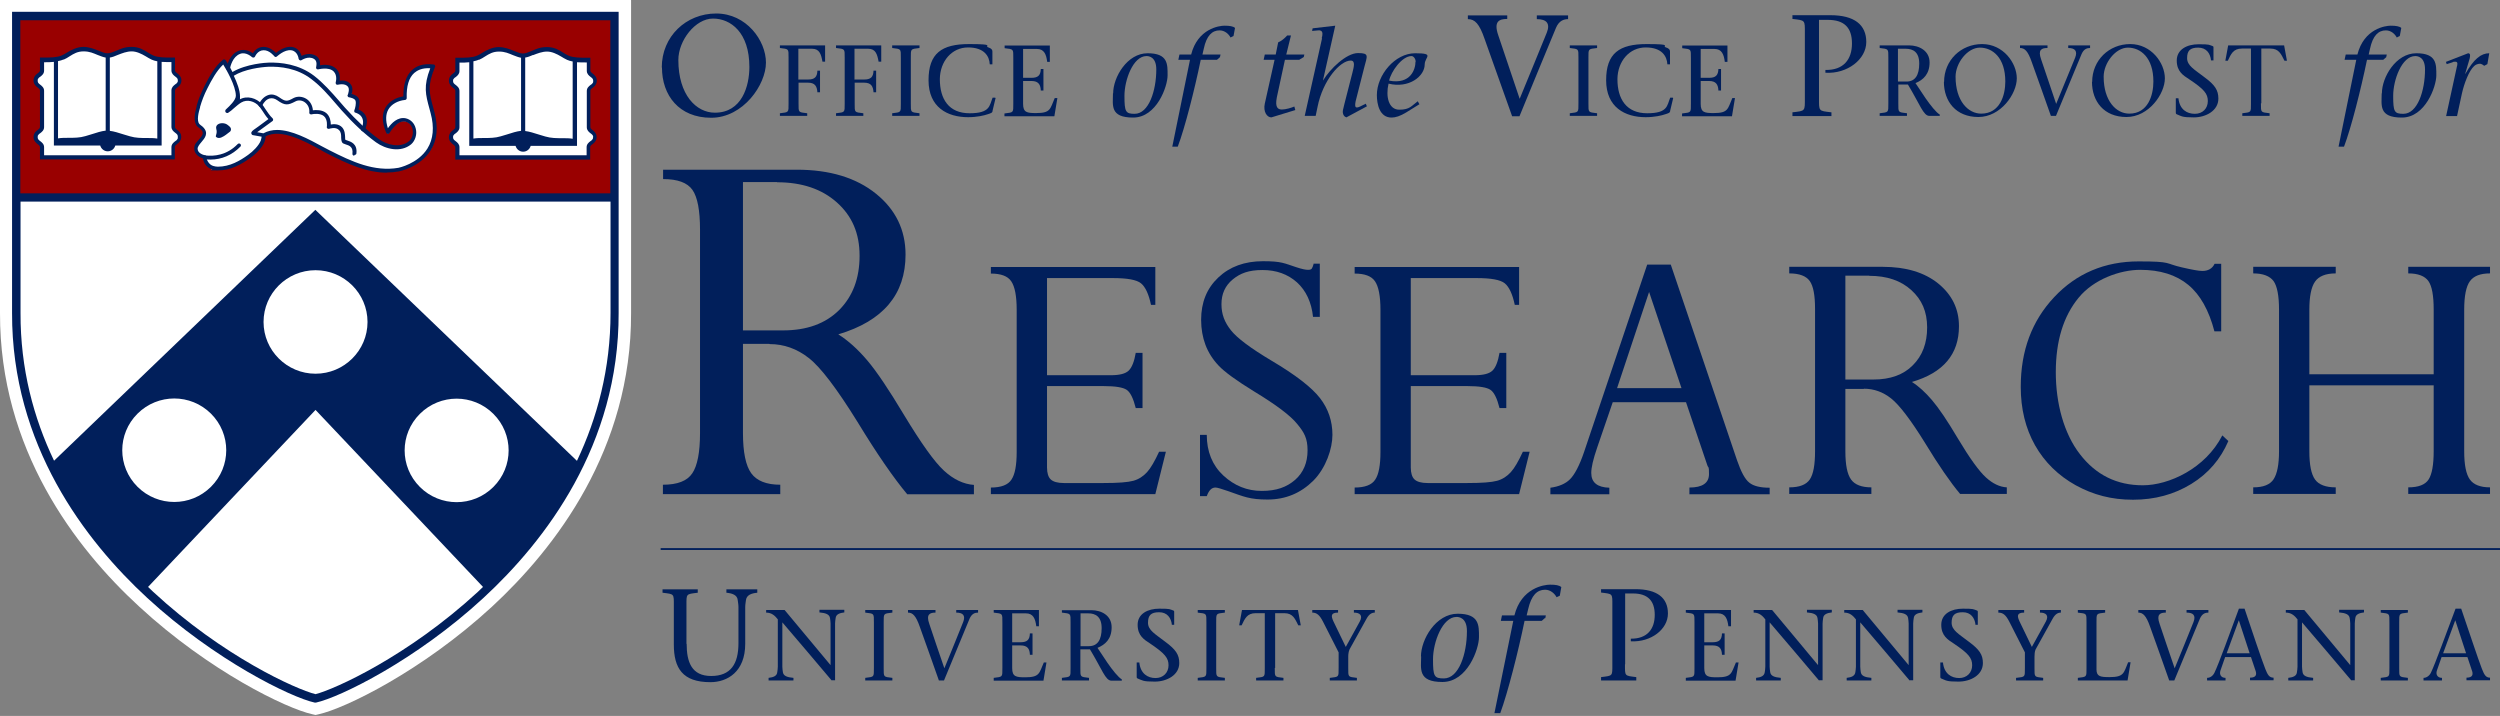 <?xml version="1.0" encoding="UTF-8"?>
<svg xmlns="http://www.w3.org/2000/svg" width="220" height="63" viewBox="0 0 220 63" fill="none">
  <rect x="0" y="0" width="220" height="63" fill="#808080" stroke="none"/>
  <g clip-path="url(#clip0_1520_14687)">
    <path d="M67.702 30.263H65.381V38.118C65.381 39.801 65.63 40.989 66.111 41.649C66.591 42.309 67.437 42.656 68.664 42.656V43.481H58.336V42.656C59.612 42.656 60.474 42.326 60.922 41.649C61.37 40.989 61.602 39.801 61.602 38.118V20.214C61.602 18.531 61.386 17.359 60.939 16.716C60.491 16.072 59.629 15.759 58.352 15.759V14.934H70.123C73.024 14.934 75.344 15.643 77.085 17.046C78.826 18.448 79.688 20.247 79.688 22.409C79.688 25.907 77.715 28.25 73.77 29.422C74.632 29.966 75.477 30.725 76.306 31.699C77.135 32.672 78.212 34.273 79.555 36.517C81.064 39.009 82.224 40.642 83.07 41.418C83.915 42.194 84.794 42.606 85.705 42.672V43.497H79.837C78.627 42.045 77.168 39.933 75.46 37.128C73.637 34.191 72.211 32.309 71.167 31.501C70.139 30.692 68.979 30.28 67.735 30.28L67.702 30.263ZM68.382 16.023H65.381V29.075H68.896C71.001 29.075 72.642 28.481 73.853 27.276C75.046 26.072 75.643 24.488 75.643 22.508C75.643 20.527 74.98 19.009 73.653 17.821C72.327 16.633 70.57 16.039 68.382 16.039V16.023Z" fill="#011F5B"></path>
    <path d="M99.945 31.055H100.542V35.907H99.945C99.73 35.048 99.465 34.52 99.15 34.306C98.835 34.092 98.172 33.976 97.127 33.976H92.137V41.138C92.137 41.633 92.253 41.995 92.469 42.194C92.684 42.392 93.066 42.507 93.613 42.507H97.127C98.387 42.507 99.249 42.441 99.73 42.309C100.211 42.177 100.608 41.913 100.94 41.55C101.272 41.187 101.62 40.576 102.001 39.751H102.598L101.669 43.481H87.197V42.903C88.093 42.903 88.706 42.672 89.004 42.21C89.319 41.748 89.468 40.94 89.468 39.768V27.26C89.468 26.039 89.303 25.214 88.988 24.752C88.673 24.29 88.076 24.075 87.197 24.075V23.498H101.669V26.831H101.288C101.089 25.874 100.791 25.247 100.41 24.933C100.028 24.62 99.199 24.471 97.923 24.471H92.137V33.019H97.757C98.52 33.019 99.05 32.887 99.332 32.606C99.614 32.326 99.813 31.814 99.945 31.055Z" fill="#011F5B"></path>
    <path d="M115.579 23.201H116.143V27.887H115.546C115.413 26.6 114.933 25.577 114.137 24.851C113.325 24.125 112.313 23.762 111.103 23.762C109.893 23.762 109.147 24.042 108.484 24.587C107.821 25.131 107.489 25.857 107.489 26.765C107.489 27.673 107.771 28.366 108.318 29.059C108.865 29.752 110.059 30.643 111.882 31.732C114.004 32.986 115.43 34.092 116.159 35.032C116.889 35.973 117.254 37.062 117.254 38.266C117.254 39.471 116.69 41.17 115.579 42.293C114.469 43.398 113.126 43.959 111.551 43.959C109.976 43.959 109.479 43.712 108.07 43.217C107.489 43.019 107.125 42.903 106.959 42.903C106.627 42.903 106.379 43.151 106.196 43.662H105.6V38.266H106.196C106.196 39.751 106.694 40.956 107.655 41.847C108.617 42.738 109.744 43.2 111.037 43.2C112.33 43.2 113.225 42.87 113.971 42.227C114.701 41.583 115.065 40.709 115.065 39.636C115.065 38.563 114.767 38.052 114.154 37.309C113.557 36.567 112.28 35.61 110.374 34.455C108.816 33.498 107.771 32.738 107.241 32.177C106.71 31.616 106.329 31.006 106.08 30.346C105.832 29.686 105.699 28.943 105.699 28.151C105.699 26.616 106.196 25.379 107.208 24.422C108.219 23.465 109.528 22.986 111.153 22.986C112.778 22.986 113.01 23.168 114.071 23.514C114.568 23.679 114.9 23.745 115.099 23.745C115.297 23.745 115.364 23.712 115.43 23.646C115.48 23.58 115.546 23.432 115.612 23.184L115.579 23.201Z" fill="#011F5B"></path>
    <path d="M131.957 31.055H132.554V35.907H131.957C131.742 35.048 131.476 34.52 131.161 34.306C130.846 34.092 130.183 33.976 129.139 33.976H124.149V41.138C124.149 41.633 124.265 41.995 124.481 42.194C124.696 42.392 125.077 42.507 125.624 42.507H129.139C130.399 42.507 131.261 42.441 131.742 42.309C132.222 42.177 132.62 41.913 132.952 41.55C133.283 41.187 133.631 40.576 134.013 39.751H134.609L133.681 43.481H119.209V42.903C120.104 42.903 120.718 42.672 121.016 42.21C121.331 41.748 121.48 40.94 121.48 39.768V27.26C121.48 26.039 121.314 25.214 120.999 24.752C120.684 24.29 120.088 24.075 119.209 24.075V23.498H133.681V26.831H133.3C133.101 25.874 132.803 25.247 132.421 24.933C132.04 24.62 131.211 24.471 129.935 24.471H124.149V33.019H129.769C130.531 33.019 131.062 32.887 131.344 32.606C131.626 32.326 131.824 31.814 131.957 31.055Z" fill="#011F5B"></path>
    <path d="M148.668 43.481V42.903C149.812 42.903 150.392 42.507 150.392 41.715C150.392 40.923 150.342 41.236 150.243 40.94L148.369 35.395H141.921L140.545 39.405C140.197 40.411 140.031 41.154 140.031 41.616C140.031 42.458 140.561 42.887 141.622 42.92V43.497H136.434V42.92C137.18 42.821 137.76 42.573 138.158 42.177C138.556 41.781 138.987 40.989 139.401 39.768L144.954 23.283H147.027L152.862 40.511C153.21 41.517 153.558 42.177 153.939 42.474C154.304 42.771 154.901 42.92 155.73 42.92V43.497H148.651L148.668 43.481ZM142.302 34.157H147.972L145.12 25.692L142.302 34.157Z" fill="#011F5B"></path>
    <path d="M164.018 34.224H162.393V39.718C162.393 40.907 162.559 41.731 162.891 42.194C163.222 42.656 163.819 42.887 164.681 42.887V43.464H157.453V42.887C158.348 42.887 158.945 42.656 159.26 42.194C159.575 41.731 159.724 40.907 159.724 39.718V27.177C159.724 25.989 159.575 25.181 159.26 24.735C158.945 24.29 158.348 24.059 157.453 24.059V23.481H165.692C167.731 23.481 169.356 23.976 170.566 24.95C171.776 25.94 172.389 27.177 172.389 28.712C172.389 31.171 171.014 32.804 168.245 33.613C168.858 33.992 169.439 34.537 170.019 35.214C170.599 35.89 171.362 37.012 172.29 38.58C173.334 40.329 174.163 41.468 174.76 42.012C175.357 42.557 175.97 42.854 176.6 42.887V43.464H172.489C171.643 42.458 170.616 40.972 169.422 39.009C168.146 36.946 167.134 35.626 166.422 35.065C165.692 34.487 164.896 34.207 164.018 34.207V34.224ZM164.499 24.257H162.393V33.398H164.863C166.339 33.398 167.499 32.986 168.328 32.144C169.173 31.303 169.588 30.197 169.588 28.811C169.588 27.425 169.124 26.369 168.195 25.527C167.267 24.686 166.04 24.273 164.499 24.273V24.257Z" fill="#011F5B"></path>
    <path d="M195.465 23.201V29.158H194.868C194.387 27.309 193.625 25.94 192.564 25.065C191.503 24.191 190.094 23.745 188.336 23.745C186.579 23.745 184.242 24.57 182.915 26.204C181.573 27.837 180.91 30.016 180.91 32.755C180.91 35.494 181.622 38.151 183.032 39.966C184.441 41.798 186.281 42.705 188.568 42.705C190.856 42.705 194.072 41.236 195.564 38.316L196.095 38.811C195.415 40.395 194.337 41.666 192.829 42.59C191.32 43.514 189.613 43.976 187.706 43.976C185.8 43.976 184.209 43.547 182.667 42.705C181.125 41.847 179.932 40.675 179.086 39.19C178.241 37.689 177.826 35.973 177.826 34.042C177.826 30.857 178.804 28.234 180.777 26.138C182.733 24.059 185.22 23.003 188.204 23.003C191.188 23.003 190.475 23.184 192.017 23.531C192.879 23.729 193.475 23.844 193.807 23.844C194.321 23.844 194.685 23.63 194.884 23.217H195.448L195.465 23.201Z" fill="#011F5B"></path>
    <path d="M214.164 39.718V33.91H203.223V39.718C203.223 40.907 203.389 41.731 203.721 42.194C204.052 42.656 204.666 42.887 205.544 42.887V43.464H198.283V42.887C199.162 42.887 199.759 42.656 200.074 42.177C200.389 41.699 200.554 40.89 200.554 39.718V27.244C200.554 26.022 200.389 25.181 200.074 24.735C199.742 24.29 199.145 24.059 198.283 24.059V23.481H205.544V24.059C204.666 24.059 204.052 24.306 203.721 24.785C203.389 25.263 203.223 26.088 203.223 27.244V32.936H214.164V27.244C214.164 26.022 214.015 25.181 213.7 24.735C213.385 24.29 212.789 24.059 211.926 24.059V23.481H219.121V24.059C218.259 24.059 217.679 24.29 217.347 24.752C217.016 25.214 216.85 26.055 216.85 27.244V39.718C216.85 40.907 217.016 41.731 217.347 42.194C217.679 42.656 218.276 42.887 219.121 42.887V43.464H211.926V42.887C212.822 42.887 213.418 42.656 213.717 42.194C214.015 41.731 214.164 40.907 214.164 39.702V39.718Z" fill="#011F5B"></path>
    <path d="M58.236 5.94C58.236 3.201 60.375 1.188 63.027 1.188C65.68 1.188 67.404 3.564 67.404 5.511C67.404 7.459 65.398 10.363 62.58 10.363C59.761 10.363 58.253 8.399 58.253 5.94H58.236ZM65.945 5.891C65.945 2.855 64.304 1.634 62.745 1.634C61.187 1.634 59.695 3.564 59.695 5.28C59.695 8.35 61.27 9.917 62.911 9.917C65.282 9.917 65.945 7.591 65.945 5.891Z" fill="#011F5B"></path>
    <path d="M70.272 6.997H71.118C71.681 6.997 71.913 6.782 71.93 6.221H72.162V8.119H71.93C71.897 7.591 71.714 7.277 71.118 7.277H70.272V9.092C70.272 9.917 70.239 9.868 71.035 9.967V10.198H68.631V9.967C69.427 9.868 69.393 9.917 69.393 9.092V5.099C69.393 4.274 69.427 4.323 68.631 4.224V3.993H72.609V5.429H72.377C72.261 4.769 72.112 4.29 71.466 4.29H70.255V7.013L70.272 6.997Z" fill="#011F5B"></path>
    <path d="M75.212 6.997H76.057C76.621 6.997 76.853 6.782 76.869 6.221H77.101V8.119H76.869C76.836 7.591 76.654 7.277 76.057 7.277H75.212V9.092C75.212 9.917 75.178 9.868 75.974 9.967V10.198H73.57V9.967C74.366 9.868 74.333 9.917 74.333 9.092V5.099C74.333 4.274 74.366 4.323 73.57 4.224V3.993H77.549V5.429H77.317C77.201 4.769 77.052 4.29 76.405 4.29H75.195V7.013L75.212 6.997Z" fill="#011F5B"></path>
    <path d="M80.153 9.092C80.153 9.917 80.12 9.868 80.915 9.967V10.198H78.512V9.967C79.307 9.868 79.274 9.917 79.274 9.092V5.099C79.274 4.274 79.307 4.323 78.512 4.224V3.993H80.915V4.224C80.12 4.323 80.153 4.274 80.153 5.099V9.092Z" fill="#011F5B"></path>
    <path d="M87.612 8.63L87.347 9.736C87.347 9.934 87.181 9.967 86.933 10.049C86.601 10.165 85.971 10.313 85.192 10.313C83.369 10.313 81.711 9.439 81.711 7.063C81.711 4.686 82.871 3.878 85.275 3.878C87.679 3.878 86.552 4.043 86.983 4.175C87.231 4.257 87.331 4.373 87.331 4.521V5.66H87.099C87.066 4.95 86.618 4.175 85.192 4.175C83.767 4.175 82.722 5.379 82.706 6.964C82.706 8.729 83.501 9.967 85.325 9.967C87.148 9.967 87.066 9.29 87.347 8.597H87.579L87.612 8.63Z" fill="#011F5B"></path>
    <path d="M88.407 9.983C89.203 9.884 89.17 9.934 89.17 9.109V5.115C89.17 4.29 89.203 4.34 88.407 4.241V4.01H92.386V5.445H92.154C92.071 4.785 91.888 4.307 91.242 4.307H90.032V6.848H90.778C91.341 6.848 91.573 6.633 91.59 6.072H91.822V7.97H91.59C91.573 7.442 91.375 7.128 90.778 7.128H90.032V9.142C90.032 9.901 90.38 9.95 91.176 9.95C92.469 9.95 92.402 9.587 92.817 8.63H93.049L92.784 10.231H88.391V10L88.407 9.983Z" fill="#011F5B"></path>
    <path d="M97.957 8.218C97.957 6.799 99.184 4.686 100.991 4.686C102.798 4.686 102.748 5.66 102.748 6.634C102.748 7.607 101.787 10.346 99.715 10.346C97.642 10.346 97.941 9.241 97.941 8.218H97.957ZM101.754 6.106C101.754 4.983 101.074 4.934 100.891 4.934C99.715 4.934 98.952 7.03 98.952 8.432C98.952 9.835 99.051 10.016 99.847 10.016C101.09 10.016 101.754 7.987 101.754 6.106Z" fill="#011F5B"></path>
    <path d="M107.356 5.033L107.091 5.264H105.665C105.135 7.838 104.273 11.254 103.643 12.904H103.162L104.72 5.264H103.693L103.792 4.802H104.82C105.4 2.508 107.306 2.261 107.754 2.261C108.202 2.261 108.517 2.31 108.682 2.459L108.55 3.168L108.285 3.3C108.135 3.003 107.787 2.673 107.323 2.673C106.677 2.673 106.179 3.119 105.931 4.29L105.815 4.802H107.406L107.356 5.033Z" fill="#011F5B"></path>
    <path d="M114.351 5.264H113.074L112.362 8.564C112.179 9.488 112.478 9.637 112.809 9.637C113.141 9.637 113.638 9.488 113.903 9.373L113.986 9.686L111.881 10.33C111.483 10.33 111.151 9.818 111.301 9.125L112.163 5.264H111.201L111.301 4.802H112.262L112.478 3.729C112.759 3.614 113.058 3.366 113.273 3.119H113.605L113.19 4.802H114.782L114.732 5.016L114.351 5.247V5.264Z" fill="#011F5B"></path>
    <path d="M116.308 3.366C116.358 3.201 116.375 3.102 116.375 2.97C116.375 2.673 116.126 2.657 116.01 2.673L115.463 2.723L115.513 2.492L117.502 2.261L116.424 7.062H116.441C117.038 6.072 118.48 4.67 119.508 4.67C120.536 4.67 120.304 4.934 120.055 5.924L119.292 8.927C119.226 9.257 119.243 9.455 119.392 9.455C119.541 9.455 119.591 9.406 119.69 9.373L120.188 9.125L120.287 9.356L118.48 10.33C118.281 10.264 118.215 10.115 118.182 9.983C118.132 9.818 118.182 9.637 118.314 9.125L119.011 6.402C119.127 5.924 119.309 5.33 118.861 5.33C117.933 5.33 116.408 7.062 115.944 9.406L115.778 10.198H114.816L116.342 3.366H116.308Z" fill="#011F5B"></path>
    <path d="M124.877 9.191L123.734 9.901C123.22 10.214 122.805 10.346 122.457 10.346C121.396 10.346 121.164 9.158 121.164 8.366C121.164 6.601 122.756 4.686 124.529 4.686C126.303 4.686 125.375 5.016 125.375 5.66C125.375 6.716 123.982 7.805 122.192 7.36C121.927 8.482 122.192 9.653 123.137 9.653C124.082 9.653 124.214 9.307 124.761 8.911L124.911 9.175L124.877 9.191ZM124.579 5.445C124.579 5.148 124.38 4.934 124.214 4.934C123.369 4.934 122.407 6.304 122.242 7.096C124.148 7.459 124.562 6.072 124.562 5.445H124.579Z" fill="#011F5B"></path>
    <path d="M132.637 1.667C131.94 1.667 131.426 1.865 131.841 3.086C132.338 4.587 133.084 6.766 133.731 8.696C134.543 6.749 135.322 4.802 136.118 2.871C136.433 2.079 136.118 1.683 135.239 1.683V1.353H137.991V1.683C137.626 1.683 137.195 1.815 136.93 2.442C135.853 5.049 134.775 7.624 133.714 10.231H133.068C132.288 8.036 131.426 5.594 130.647 3.432C130.183 2.079 129.785 1.683 129.172 1.683V1.353H132.637V1.683V1.667Z" fill="#011F5B"></path>
    <path d="M139.782 9.092C139.782 9.917 139.749 9.868 140.544 9.967V10.198H138.141V9.967C138.936 9.868 138.903 9.917 138.903 9.092V5.099C138.903 4.274 138.936 4.323 138.141 4.224V3.993H140.544V4.224C139.749 4.323 139.782 4.274 139.782 5.099V9.092Z" fill="#011F5B"></path>
    <path d="M147.241 8.63L146.976 9.736C146.976 9.934 146.81 9.967 146.562 10.049C146.23 10.165 145.6 10.313 144.821 10.313C142.998 10.313 141.34 9.439 141.34 7.063C141.34 4.686 142.5 3.878 144.904 3.878C147.308 3.878 146.18 4.043 146.611 4.175C146.86 4.257 146.96 4.373 146.96 4.521V5.66H146.728C146.694 4.95 146.247 4.175 144.821 4.175C143.395 4.175 142.351 5.379 142.334 6.964C142.334 8.729 143.13 9.967 144.954 9.967C146.777 9.967 146.694 9.29 146.976 8.597H147.208L147.241 8.63Z" fill="#011F5B"></path>
    <path d="M148.036 9.983C148.832 9.884 148.799 9.934 148.799 9.109V5.115C148.799 4.29 148.832 4.34 148.036 4.241V4.01H152.015V5.445H151.783C151.7 4.785 151.517 4.307 150.871 4.307H149.661V6.848H150.407C150.97 6.848 151.202 6.633 151.219 6.072H151.451V7.97H151.219C151.202 7.442 151.003 7.128 150.407 7.128H149.661V9.142C149.661 9.901 150.009 9.95 150.805 9.95C152.098 9.95 152.031 9.587 152.446 8.63H152.678L152.413 10.231H148.02V10L148.036 9.983Z" fill="#011F5B"></path>
    <path d="M160.072 8.63C160.072 9.802 160.022 9.752 161.166 9.884V10.214H157.734V9.884C158.878 9.752 158.828 9.802 158.828 8.63V2.921C158.828 1.749 158.878 1.799 157.734 1.667V1.337H161.066C163.188 1.337 164.233 2.178 164.233 3.696C164.233 5.214 162.575 6.518 160.635 6.402V6.155C162.227 6.188 162.973 5.231 162.973 3.828C162.973 2.426 162.293 1.749 160.851 1.749H160.072V8.63Z" fill="#011F5B"></path>
    <path d="M165.395 3.993H167.997C168.892 3.993 169.804 4.472 169.804 5.495C169.804 6.518 169.241 7.046 168.561 7.31L169.439 8.63C169.887 9.274 170.384 9.901 170.699 10.082V10.198H169.788C169.257 10.198 168.975 9.224 167.898 7.442H167.052V9.092C167.052 9.917 167.019 9.868 167.815 9.967V10.198H165.411V9.967C166.207 9.868 166.174 9.917 166.174 9.092V5.099C166.174 4.274 166.207 4.323 165.411 4.224V3.993H165.395ZM167.019 7.178H167.765C168.544 7.178 168.892 6.6 168.892 5.594C168.892 4.587 168.362 4.29 167.699 4.29H167.019V7.178Z" fill="#011F5B"></path>
    <path d="M171.079 7.211C171.079 5.297 172.571 3.878 174.428 3.878C176.284 3.878 177.478 5.544 177.478 6.898C177.478 8.251 176.069 10.297 174.096 10.297C172.123 10.297 171.062 8.927 171.062 7.195L171.079 7.211ZM176.467 7.178C176.467 5.049 175.323 4.191 174.229 4.191C173.135 4.191 172.09 5.544 172.09 6.749C172.09 8.894 173.201 10 174.345 10C176.003 10 176.467 8.366 176.467 7.178Z" fill="#011F5B"></path>
    <path d="M180.164 4.224C179.666 4.224 179.318 4.373 179.616 5.214C179.965 6.254 180.478 7.789 180.943 9.142C181.506 7.789 182.053 6.419 182.617 5.066C182.832 4.505 182.617 4.224 182.004 4.224V3.993H183.927V4.224C183.661 4.224 183.38 4.307 183.181 4.752C182.435 6.567 181.672 8.383 180.926 10.198H180.478C179.931 8.663 179.335 6.947 178.788 5.445C178.456 4.488 178.174 4.224 177.76 4.224V3.993H180.18V4.224H180.164Z" fill="#011F5B"></path>
    <path d="M184.11 7.211C184.11 5.297 185.602 3.878 187.459 3.878C189.316 3.878 190.509 5.544 190.509 6.898C190.509 8.251 189.1 10.297 187.127 10.297C185.155 10.297 184.094 8.927 184.094 7.195L184.11 7.211ZM189.498 7.178C189.498 5.049 188.354 4.191 187.26 4.191C186.166 4.191 185.122 5.544 185.122 6.749C185.122 8.894 186.232 10 187.376 10C189.034 10 189.498 8.366 189.498 7.178Z" fill="#011F5B"></path>
    <path d="M194.571 5.313C194.504 4.686 194.156 4.191 193.443 4.191C192.731 4.191 192.465 4.455 192.465 5.115C192.465 5.775 193.095 6.105 193.974 6.782C194.919 7.475 195.217 7.937 195.217 8.68C195.217 9.736 194.123 10.33 193.062 10.33C192.001 10.33 192.001 10.231 191.537 10.049C191.504 10.033 191.471 10 191.471 9.917V8.647H191.703C191.802 9.637 192.449 10.016 193.145 10.016C193.841 10.016 194.289 9.538 194.289 8.894C194.289 8.251 193.974 7.855 192.631 6.964C192.15 6.65 191.554 6.303 191.554 5.33C191.554 4.356 192.449 3.894 193.477 3.894C194.504 3.894 194.372 3.944 194.72 4.059C194.77 4.076 194.786 4.109 194.786 4.158V5.313H194.554H194.571Z" fill="#011F5B"></path>
    <path d="M198.963 9.092C198.963 9.917 198.93 9.868 199.726 9.967V10.198H197.322V9.967C198.118 9.868 198.085 9.917 198.085 9.092V4.274H197.289C196.51 4.274 196.327 4.769 196.046 5.346H195.83L196.079 3.993H201.002L201.251 5.346H201.035C200.737 4.769 200.555 4.274 199.792 4.274H198.996V9.092H198.963Z" fill="#011F5B"></path>
    <path d="M209.987 5.033L209.722 5.264H208.296C207.766 7.838 206.904 11.254 206.274 12.904H205.793L207.351 5.264H206.323L206.423 4.802H207.451C208.031 2.508 209.937 2.261 210.385 2.261C210.833 2.261 211.147 2.31 211.313 2.459L211.181 3.168L210.915 3.3C210.766 3.003 210.418 2.673 209.954 2.673C209.307 2.673 208.81 3.119 208.561 4.29L208.445 4.802H210.037L209.987 5.033Z" fill="#011F5B"></path>
    <path d="M209.606 8.218C209.606 6.799 210.832 4.686 212.639 4.686C214.446 4.686 214.397 5.66 214.397 6.634C214.397 7.607 213.435 10.346 211.363 10.346C209.291 10.346 209.589 9.241 209.589 8.218H209.606ZM213.402 6.106C213.402 4.983 212.722 4.934 212.54 4.934C211.363 4.934 210.6 7.03 210.6 8.432C210.6 9.835 210.7 10.016 211.496 10.016C212.739 10.016 213.402 7.987 213.402 6.106Z" fill="#011F5B"></path>
    <path d="M215.259 10.214L216.204 5.874C216.253 5.693 216.32 5.429 216.071 5.429C215.822 5.429 215.889 5.462 215.789 5.495L215.309 5.643L215.242 5.445L217.198 4.686C217.414 4.703 217.381 4.901 217.331 5.148L216.933 6.502H216.95C217.696 5.198 218.326 4.686 219.055 4.686L218.889 5.643L218.607 5.792C218.491 5.693 218.342 5.61 218.243 5.61C218.077 5.61 217.861 5.676 217.729 5.808C217.281 6.205 216.85 7.327 216.651 8.218L216.22 10.214H215.259Z" fill="#011F5B"></path>
    <path d="M60.425 56.649C60.425 58.249 60.856 59.487 62.58 59.487C64.304 59.487 64.984 58.431 64.984 56.599V53.414C64.984 53.167 64.934 52.985 64.917 52.787C64.867 52.375 64.47 52.21 63.922 52.16V51.863H66.641V52.16C66.094 52.21 65.713 52.375 65.647 52.787C65.63 52.969 65.58 53.167 65.58 53.414V56.649C65.58 59.124 64.005 60.031 62.513 60.031C60.06 60.031 59.297 58.794 59.297 56.715V53.299C59.297 52.226 59.347 52.292 58.303 52.16V51.863H61.403V52.16C60.358 52.292 60.408 52.226 60.408 53.299V56.665L60.425 56.649Z" fill="#011F5B"></path>
    <path d="M73.189 59.883C71.78 58.216 70.304 56.467 68.846 54.768V58.678C68.846 58.86 68.879 59.008 68.895 59.157C68.945 59.47 69.243 59.602 69.824 59.652V59.883H67.635V59.652C68.066 59.602 68.365 59.487 68.398 59.157C68.415 59.008 68.448 58.86 68.448 58.678V54.504C68.199 54.19 67.917 53.91 67.42 53.91V53.678H69.044C70.371 55.279 71.747 56.913 73.073 58.513H73.089V54.867C73.089 54.685 73.056 54.537 73.04 54.388C72.99 54.075 72.692 53.943 72.111 53.893V53.662H74.3V53.893C73.885 53.943 73.57 54.058 73.537 54.388C73.52 54.537 73.487 54.685 73.487 54.867V59.866H73.189V59.883Z" fill="#011F5B"></path>
    <path d="M77.765 58.777C77.765 59.602 77.732 59.553 78.528 59.652V59.883H76.141V59.652C76.936 59.553 76.903 59.602 76.903 58.777V54.784C76.903 53.959 76.936 54.008 76.141 53.91V53.678H78.528V53.91C77.732 54.008 77.765 53.959 77.765 54.784V58.777Z" fill="#011F5B"></path>
    <path d="M82.325 53.91C81.827 53.91 81.479 54.058 81.778 54.9C82.126 55.939 82.64 57.474 83.104 58.81C83.667 57.457 84.214 56.088 84.761 54.734C84.977 54.173 84.761 53.91 84.148 53.91V53.678H86.071V53.91C85.806 53.91 85.524 53.992 85.325 54.438C84.579 56.253 83.817 58.068 83.071 59.883H82.623C82.076 58.348 81.479 56.632 80.932 55.131C80.601 54.19 80.319 53.91 79.904 53.91V53.678H82.325V53.91Z" fill="#011F5B"></path>
    <path d="M87.447 59.652C88.243 59.553 88.21 59.602 88.21 58.777V54.784C88.21 53.959 88.243 54.008 87.447 53.91V53.678H91.426V55.114H91.194C91.111 54.454 90.928 53.975 90.282 53.975H89.072V56.517H89.818C90.382 56.517 90.614 56.302 90.63 55.741H90.862V57.622H90.63C90.614 57.094 90.415 56.797 89.818 56.797H89.072V58.794C89.072 59.553 89.42 59.602 90.216 59.602C91.509 59.602 91.442 59.239 91.857 58.299H92.089L91.824 59.899H87.447V59.668V59.652Z" fill="#011F5B"></path>
    <path d="M95.072 56.863H95.818C96.597 56.863 96.945 56.286 96.945 55.279C96.945 54.273 96.415 53.975 95.768 53.975H95.088V56.863H95.072ZM93.447 53.695H96.033C96.928 53.695 97.824 54.157 97.824 55.197C97.824 56.236 97.26 56.731 96.58 57.012L97.459 58.332C97.907 58.975 98.404 59.602 98.719 59.784V59.899H97.807C97.277 59.899 96.995 58.926 95.917 57.144H95.072V58.777C95.072 59.602 95.039 59.553 95.834 59.652V59.883H93.447V59.652C94.243 59.553 94.21 59.602 94.21 58.777V54.784C94.21 53.959 94.243 54.008 93.447 53.91V53.678V53.695Z" fill="#011F5B"></path>
    <path d="M103.129 54.999C103.063 54.371 102.715 53.877 102.002 53.877C101.289 53.877 101.024 54.141 101.024 54.801C101.024 55.461 101.654 55.791 102.532 56.467C103.477 57.16 103.776 57.622 103.776 58.348C103.776 59.404 102.682 59.982 101.621 59.982C100.56 59.982 100.56 59.883 100.096 59.701C100.062 59.685 100.029 59.652 100.029 59.569V58.299H100.261C100.361 59.289 101.007 59.668 101.687 59.668C102.367 59.668 102.831 59.19 102.831 58.546C102.831 57.903 102.516 57.507 101.19 56.616C100.709 56.302 100.112 55.956 100.112 54.982C100.112 54.008 101.007 53.563 102.019 53.563C103.03 53.563 102.914 53.612 103.262 53.728C103.312 53.745 103.328 53.778 103.328 53.827V54.982H103.096L103.129 54.999Z" fill="#011F5B"></path>
    <path d="M107.025 58.777C107.025 59.602 106.992 59.553 107.788 59.652V59.883H105.4V59.652C106.196 59.553 106.163 59.602 106.163 58.777V54.784C106.163 53.959 106.196 54.008 105.4 53.91V53.678H107.788V53.91C106.992 54.008 107.025 53.959 107.025 54.784V58.777Z" fill="#011F5B"></path>
    <path d="M112.18 58.777C112.18 59.602 112.147 59.553 112.943 59.652V59.883H110.539V59.652C111.335 59.553 111.301 59.602 111.301 58.777V53.959H110.506C109.727 53.959 109.544 54.454 109.262 55.032H109.047L109.296 53.678H114.219L114.468 55.032H114.252C113.954 54.454 113.788 53.959 113.009 53.959H112.213V58.777H112.18Z" fill="#011F5B"></path>
    <path d="M117.037 59.652C117.833 59.553 117.799 59.602 117.799 58.777V57.408L116.423 54.702C116.125 54.124 115.876 53.91 115.479 53.91V53.678H117.75V53.91C117.07 53.91 117.136 54.239 117.352 54.702L118.429 56.929L119.656 54.702C119.954 54.157 119.673 53.91 119.142 53.91V53.678H120.982V53.91C120.734 53.91 120.485 54.025 120.253 54.454L118.761 57.144C118.678 57.325 118.645 57.573 118.645 57.787V58.777C118.645 59.602 118.612 59.553 119.407 59.652V59.883H117.02V59.652H117.037Z" fill="#011F5B"></path>
    <path d="M129.089 55.526C129.089 54.338 128.36 54.289 128.177 54.289C126.934 54.289 126.105 56.517 126.105 58.018C126.105 59.52 126.205 59.701 127.067 59.701C128.376 59.701 129.089 57.54 129.089 55.543V55.526ZM125.044 57.771C125.044 56.269 126.354 54.008 128.277 54.008C130.2 54.008 130.15 55.048 130.15 56.071C130.15 57.094 129.139 60.015 126.934 60.015C124.729 60.015 125.061 58.827 125.061 57.754L125.044 57.771Z" fill="#011F5B"></path>
    <path d="M135.953 54.388L135.671 54.636H134.162C133.599 57.375 132.67 61.005 132.024 62.754H131.51L133.168 54.636H132.073L132.173 54.157H133.267C133.88 51.715 135.903 51.451 136.4 51.451C136.897 51.451 137.212 51.5 137.395 51.665L137.262 52.424L136.98 52.556C136.815 52.243 136.45 51.896 135.969 51.896C135.273 51.896 134.759 52.375 134.477 53.612L134.345 54.157H136.035L135.986 54.404L135.953 54.388Z" fill="#011F5B"></path>
    <path d="M142.998 58.447C142.998 59.52 142.948 59.454 143.993 59.586V59.883H140.893V59.586C141.937 59.454 141.887 59.52 141.887 58.447V53.282C141.887 52.21 141.937 52.276 140.893 52.144V51.847H143.91C145.833 51.847 146.778 52.606 146.778 53.992C146.778 55.378 145.286 56.533 143.512 56.434V56.203C144.954 56.22 145.617 55.362 145.617 54.108C145.617 52.853 144.987 52.226 143.711 52.226H143.014V58.464L142.998 58.447Z" fill="#011F5B"></path>
    <path d="M148.352 59.652C149.147 59.553 149.114 59.602 149.114 58.777V54.784C149.114 53.959 149.147 54.008 148.352 53.91V53.678H152.33V55.114H152.098C152.015 54.454 151.833 53.975 151.186 53.975H149.976V56.517H150.722C151.286 56.517 151.518 56.302 151.534 55.741H151.767V57.622H151.534C151.518 57.094 151.319 56.797 150.722 56.797H149.976V58.794C149.976 59.553 150.324 59.602 151.12 59.602C152.413 59.602 152.347 59.239 152.761 58.299H152.993L152.728 59.899H148.352V59.668V59.652Z" fill="#011F5B"></path>
    <path d="M160.073 59.883C158.664 58.216 157.188 56.467 155.729 54.768V58.678C155.729 58.86 155.763 59.008 155.779 59.157C155.829 59.47 156.127 59.602 156.707 59.652V59.883H154.536V59.652C154.967 59.602 155.249 59.487 155.298 59.157C155.315 59.008 155.348 58.86 155.348 58.678V54.504C155.099 54.19 154.818 53.91 154.32 53.91V53.678H155.945C157.271 55.279 158.647 56.913 159.973 58.513H159.99V54.867C159.99 54.685 159.957 54.537 159.94 54.388C159.89 54.075 159.592 53.943 159.012 53.893V53.662H161.2V53.893C160.786 53.943 160.471 54.058 160.437 54.388C160.421 54.537 160.388 54.685 160.388 54.867V59.866H160.089L160.073 59.883Z" fill="#011F5B"></path>
    <path d="M168.045 59.883C166.636 58.216 165.161 56.467 163.702 54.768V58.678C163.702 58.86 163.735 59.008 163.752 59.157C163.802 59.47 164.1 59.602 164.68 59.652V59.883H162.508V59.652C162.939 59.602 163.221 59.487 163.271 59.157C163.288 59.008 163.321 58.86 163.321 58.678V54.504C163.072 54.19 162.79 53.91 162.293 53.91V53.678H163.918C165.244 55.279 166.62 56.913 167.946 58.513H167.962V54.867C167.962 54.685 167.929 54.537 167.913 54.388C167.863 54.075 167.565 53.943 166.984 53.893V53.662H169.173V53.893C168.758 53.943 168.443 54.058 168.41 54.388C168.393 54.537 168.36 54.685 168.36 54.867V59.866H168.062L168.045 59.883Z" fill="#011F5B"></path>
    <path d="M173.848 54.999C173.782 54.371 173.434 53.877 172.721 53.877C172.008 53.877 171.743 54.141 171.743 54.801C171.743 55.461 172.373 55.791 173.251 56.467C174.196 57.16 174.495 57.622 174.495 58.348C174.495 59.404 173.417 59.982 172.339 59.982C171.262 59.982 171.279 59.883 170.814 59.701C170.781 59.685 170.748 59.652 170.748 59.569V58.299H170.98C171.08 59.289 171.726 59.668 172.406 59.668C173.085 59.668 173.55 59.19 173.55 58.546C173.55 57.903 173.235 57.507 171.908 56.616C171.428 56.302 170.831 55.956 170.831 54.982C170.831 54.008 171.726 53.563 172.737 53.563C173.749 53.563 173.633 53.612 173.981 53.728C174.03 53.745 174.047 53.778 174.047 53.827V54.982H173.815L173.848 54.999Z" fill="#011F5B"></path>
    <path d="M177.428 59.652C178.224 59.553 178.191 59.602 178.191 58.777V57.408L176.815 54.702C176.517 54.124 176.268 53.91 175.854 53.91V53.678H178.125V53.91C177.445 53.91 177.511 54.239 177.727 54.702L178.804 56.929L180.031 54.702C180.329 54.157 180.048 53.91 179.517 53.91V53.678H181.357V53.91C181.109 53.91 180.86 54.025 180.628 54.454L179.136 57.144C179.053 57.325 179.036 57.573 179.036 57.787V58.777C179.036 59.602 179.003 59.553 179.799 59.652V59.883H177.412V59.652H177.428Z" fill="#011F5B"></path>
    <path d="M182.85 59.652C183.645 59.553 183.612 59.602 183.612 58.777V54.784C183.612 53.959 183.645 54.008 182.85 53.91V53.678H185.253V53.91C184.458 54.008 184.491 53.959 184.491 54.784V58.909C184.491 59.536 184.839 59.586 185.635 59.586C186.928 59.586 186.878 59.223 187.276 58.282H187.491L187.226 59.883H182.85V59.652Z" fill="#011F5B"></path>
    <path d="M190.592 53.91C190.095 53.91 189.747 54.058 190.045 54.9C190.393 55.939 190.907 57.474 191.371 58.81C191.935 57.457 192.482 56.088 193.029 54.734C193.245 54.173 193.029 53.91 192.416 53.91V53.678H194.339V53.91C194.073 53.91 193.792 53.992 193.593 54.438C192.847 56.253 192.084 58.068 191.338 59.883H190.891C190.344 58.348 189.747 56.632 189.2 55.131C188.868 54.19 188.586 53.91 188.172 53.91V53.678H190.592V53.91Z" fill="#011F5B"></path>
    <path d="M197.969 57.49L197.024 54.603H197.008L195.947 57.49H197.969ZM195.814 57.82L195.4 59.008C195.284 59.355 195.449 59.652 195.847 59.652V59.883H194.223V59.652C194.471 59.652 194.72 59.503 194.869 59.206C195.25 58.431 196.295 55.527 197.024 53.563H197.522C198.118 55.345 199.03 58.068 199.345 58.86C199.544 59.355 199.677 59.635 200.075 59.635V59.866H198.002V59.635C198.566 59.635 198.616 59.338 198.466 58.959L198.085 57.82H195.814Z" fill="#011F5B"></path>
    <path d="M206.921 59.883C205.512 58.216 204.037 56.467 202.578 54.768V58.678C202.578 58.86 202.611 59.008 202.628 59.157C202.677 59.47 202.976 59.602 203.556 59.652V59.883H201.368V59.652C201.799 59.602 202.097 59.487 202.13 59.157C202.147 59.008 202.18 58.86 202.18 58.678V54.504C201.931 54.19 201.65 53.91 201.152 53.91V53.678H202.777C204.103 55.279 205.479 56.913 206.805 58.513H206.822V54.867C206.822 54.685 206.789 54.537 206.772 54.388C206.722 54.075 206.424 53.943 205.844 53.893V53.662H208.032V53.893C207.618 53.943 207.303 54.058 207.269 54.388C207.253 54.537 207.22 54.685 207.22 54.867V59.866H206.921V59.883Z" fill="#011F5B"></path>
    <path d="M211.13 58.777C211.13 59.602 211.097 59.553 211.893 59.652V59.883H209.506V59.652C210.302 59.553 210.268 59.602 210.268 58.777V54.784C210.268 53.959 210.302 54.008 209.506 53.91V53.678H211.893V53.91C211.097 54.008 211.13 53.959 211.13 54.784V58.777Z" fill="#011F5B"></path>
    <path d="M217.016 57.49L216.071 54.603H216.055L214.994 57.49H217.016ZM214.861 57.82L214.447 59.008C214.33 59.355 214.496 59.652 214.894 59.652V59.883H213.27V59.652C213.502 59.652 213.767 59.503 213.916 59.206C214.297 58.431 215.342 55.527 216.088 53.563H216.585C217.198 55.345 218.094 58.068 218.409 58.86C218.607 59.355 218.74 59.635 219.121 59.635V59.866H217.049V59.635C217.613 59.635 217.663 59.338 217.513 58.959L217.132 57.82H214.861Z" fill="#011F5B"></path>
    <path d="M55.518 0H0C0 0 0 27.392 0 27.541C-0.033 39.537 6.631 48.217 12.251 53.381C18.418 59.074 25.215 62.358 27.486 62.853L27.767 62.919L28.049 62.853C30.32 62.358 37.117 59.074 43.284 53.398C48.887 48.217 55.568 39.537 55.535 27.557C55.535 27.21 55.535 0.017 55.535 0.017L55.518 0Z" fill="white"></path>
    <path d="M52.086 11.534C52.169 11.6 52.251 11.666 52.318 11.749C52.384 11.848 52.417 11.947 52.417 12.062C52.417 12.178 52.384 12.277 52.318 12.376C52.251 12.459 52.169 12.524 52.086 12.591C51.953 12.69 51.837 12.789 51.837 12.937V13.911H46.018H40.2V12.937C40.2 12.772 40.084 12.69 39.951 12.591C39.868 12.524 39.785 12.459 39.719 12.376C39.653 12.277 39.619 12.178 39.619 12.062C39.619 11.947 39.653 11.848 39.719 11.749C39.785 11.666 39.868 11.6 39.951 11.534C40.084 11.435 40.2 11.336 40.2 11.188V7.987C40.2 7.822 40.084 7.739 39.951 7.64C39.868 7.574 39.785 7.508 39.719 7.426C39.653 7.327 39.619 7.228 39.619 7.112C39.619 6.997 39.653 6.898 39.719 6.799C39.785 6.716 39.868 6.65 39.951 6.584C40.084 6.485 40.2 6.386 40.2 6.237V5.231H40.349C41.028 5.231 41.625 5.231 42.04 5.033C42.205 4.967 42.371 4.868 42.537 4.752C42.885 4.521 43.3 4.274 43.896 4.274C44.493 4.274 44.825 4.455 45.239 4.62C45.521 4.736 45.786 4.835 45.985 4.835H46.068C46.267 4.835 46.532 4.736 46.814 4.62C47.212 4.455 47.659 4.274 48.14 4.274C48.621 4.274 49.151 4.521 49.499 4.752C49.665 4.851 49.815 4.95 49.997 5.033C50.411 5.214 51.008 5.231 51.688 5.231H51.837V6.237C51.837 6.403 51.953 6.485 52.086 6.584C52.169 6.65 52.251 6.716 52.318 6.799C52.384 6.898 52.417 6.997 52.417 7.112C52.417 7.228 52.384 7.327 52.318 7.426C52.251 7.508 52.169 7.574 52.086 7.64C51.953 7.739 51.837 7.838 51.837 7.987V11.188C51.837 11.353 51.953 11.435 52.086 11.534ZM37.812 13.201C36.917 14.637 35.177 14.983 35.11 15C34.762 15.066 34.414 15.099 34.066 15.099C32.259 15.099 30.568 14.307 28.877 13.432C28.678 13.333 28.479 13.217 28.247 13.085C27.17 12.492 25.645 11.666 24.368 11.666C23.092 11.666 23.639 11.732 23.324 11.897L23.274 11.93V11.996C23.274 12.161 23.224 12.326 23.174 12.475C22.976 13.02 22.296 13.597 21.981 13.828C21.235 14.356 20.323 14.901 19.179 14.901C18.035 14.901 18.848 14.884 18.715 14.835C18.516 14.769 18.334 14.637 18.201 14.472C18.135 14.389 18.085 14.307 18.052 14.208C18.019 14.125 18.002 14.043 17.986 13.96V13.894L17.919 13.878C17.472 13.746 17.207 13.465 17.207 13.102C17.207 12.739 17.405 12.607 17.588 12.376C17.886 12.029 18.135 11.732 17.721 11.336C17.687 11.303 17.638 11.27 17.588 11.237C17.521 11.188 17.472 11.155 17.422 11.089C17.057 10.693 17.273 9.884 17.405 9.406V9.356C17.555 8.828 17.77 8.284 18.069 7.673C18.483 6.865 18.964 5.957 19.66 5.379C19.66 5.379 19.693 5.363 19.71 5.379C19.726 5.379 19.743 5.379 19.759 5.412C19.759 5.429 19.842 5.544 19.958 5.726L20.075 5.924L20.141 5.709C20.34 5.132 20.655 4.769 21.086 4.604C21.55 4.439 21.981 4.67 22.196 4.835L22.296 4.901L22.362 4.802C22.495 4.571 22.76 4.307 23.191 4.29C23.655 4.274 24.053 4.587 24.235 4.785L24.302 4.851L24.385 4.785C24.6 4.604 25.147 4.208 25.694 4.29C26.208 4.356 26.424 4.818 26.473 5L26.506 5.115L26.623 5.066C26.871 4.95 27.352 4.785 27.8 5.066C28.081 5.247 28.115 5.561 28.098 5.792V5.924L28.214 5.907C28.546 5.858 29.175 5.808 29.54 6.188C29.839 6.485 29.855 6.865 29.822 7.129V7.261C29.805 7.261 29.938 7.261 29.938 7.261C30.236 7.228 30.634 7.261 30.85 7.591C30.999 7.822 30.933 8.135 30.9 8.3L30.866 8.399L30.966 8.432C31.132 8.482 31.447 8.581 31.529 8.828C31.596 9.01 31.579 9.323 31.463 9.67L31.43 9.752L31.513 9.785C31.662 9.851 31.944 10 32.077 10.28C32.226 10.561 32.209 10.924 32.06 11.336L32.027 11.402L32.077 11.452C32.458 11.798 32.856 12.112 33.237 12.376C34.016 12.937 35.226 13.234 36.039 12.557C36.354 12.31 36.486 11.848 36.387 11.402C36.287 11.023 36.039 10.759 35.691 10.676C35.077 10.544 34.58 11.122 34.182 11.716C34.182 11.732 34.149 11.749 34.116 11.749C34.099 11.749 34.066 11.732 34.066 11.716C33.701 10.841 33.685 10.115 34.016 9.554C34.298 9.076 34.845 8.746 35.508 8.647H35.591V8.548C35.591 7.508 35.823 6.749 36.337 6.304C36.635 6.023 37.199 5.726 38.144 5.858C38.16 5.858 38.177 5.858 38.194 5.891C38.194 5.907 38.194 5.924 38.194 5.94C37.497 7.607 37.68 8.218 38.044 9.587C38.078 9.703 38.111 9.835 38.144 9.967C38.492 11.254 38.393 12.36 37.829 13.251L37.812 13.201ZM15.532 11.534C15.615 11.6 15.698 11.666 15.764 11.749C15.831 11.848 15.864 11.947 15.864 12.062C15.864 12.178 15.831 12.277 15.764 12.376C15.698 12.459 15.615 12.524 15.532 12.591C15.4 12.69 15.284 12.789 15.284 12.937V13.911H9.465H3.646V12.937C3.646 12.772 3.53 12.69 3.397 12.591C3.315 12.524 3.232 12.459 3.165 12.376C3.099 12.277 3.066 12.178 3.066 12.062C3.066 11.947 3.099 11.848 3.165 11.749C3.232 11.666 3.315 11.6 3.397 11.534C3.53 11.435 3.646 11.336 3.646 11.188V7.987C3.646 7.822 3.53 7.739 3.397 7.64C3.315 7.574 3.232 7.508 3.165 7.426C3.099 7.327 3.066 7.228 3.066 7.112C3.066 6.997 3.099 6.898 3.165 6.799C3.232 6.716 3.315 6.65 3.397 6.584C3.53 6.485 3.646 6.386 3.646 6.237V5.231H3.795C4.475 5.231 5.072 5.231 5.486 5.033C5.652 4.967 5.818 4.868 5.984 4.752C6.348 4.521 6.746 4.274 7.343 4.274C7.94 4.274 8.271 4.455 8.686 4.62C8.968 4.736 9.233 4.835 9.432 4.835H9.515C9.714 4.835 9.979 4.736 10.261 4.62C10.658 4.455 11.106 4.274 11.587 4.274C12.068 4.274 12.598 4.521 12.946 4.752C13.112 4.851 13.261 4.95 13.444 5.033C13.858 5.214 14.455 5.231 15.134 5.231H15.284V6.237C15.284 6.403 15.4 6.485 15.532 6.584C15.615 6.65 15.698 6.716 15.764 6.799C15.831 6.898 15.864 6.997 15.864 7.112C15.864 7.228 15.831 7.327 15.764 7.426C15.698 7.508 15.615 7.574 15.532 7.64C15.4 7.739 15.284 7.838 15.284 7.987V11.188C15.284 11.353 15.4 11.435 15.532 11.534ZM1.408 1.452C1.408 1.452 1.475 17.458 1.408 17.376H54.125V1.452H1.408Z" fill="#990000"></path>
    <path d="M19.561 10.841C19.743 10.841 19.926 10.891 20.091 11.039C20.141 11.089 20.207 11.138 20.241 11.171C20.357 11.287 20.357 11.485 20.241 11.584C20.108 11.683 19.959 11.798 19.876 11.864C19.66 12.013 19.296 12.277 19.03 12.062C18.898 11.963 19.163 11.782 19.03 11.336C18.948 10.99 19.279 10.841 19.544 10.841H19.561Z" fill="#011F5B"></path>
    <path d="M19.645 5.676C19.064 6.221 18.617 7.046 18.252 7.772C17.954 8.35 17.755 8.894 17.606 9.406V9.455C17.49 9.835 17.274 10.627 17.556 10.924C17.589 10.957 17.639 11.006 17.689 11.039C17.738 11.072 17.788 11.105 17.838 11.155C18.418 11.699 18.02 12.161 17.722 12.508C17.556 12.706 17.39 12.904 17.39 13.085C17.39 13.481 17.871 13.63 18.037 13.663C18.103 13.663 18.169 13.745 18.169 13.812C18.169 13.927 18.186 14.009 18.236 14.108C18.269 14.191 18.319 14.257 18.368 14.323C18.468 14.455 18.6 14.554 18.766 14.604C18.882 14.636 19.015 14.669 19.164 14.669C20.241 14.669 21.12 14.142 21.833 13.63C22.264 13.333 22.794 12.788 22.944 12.376C22.977 12.26 23.01 12.161 23.026 12.029L22.281 11.897C22.281 11.897 22.281 11.897 22.264 11.897C22.181 11.881 22.131 11.815 22.115 11.732C22.098 11.584 22.231 11.485 22.496 11.303C22.579 11.254 22.662 11.188 22.728 11.138C23.126 10.841 23.441 10.61 23.623 10.478C23.408 10.247 23.242 9.983 23.093 9.752C22.977 9.587 22.877 9.439 22.794 9.34C22.413 8.927 21.767 8.696 21.22 9.026C21.004 9.158 20.822 9.323 20.606 9.505C20.441 9.653 20.275 9.802 20.092 9.917C20.026 9.967 19.927 9.95 19.86 9.884C19.811 9.818 19.811 9.719 19.86 9.653C19.877 9.637 19.91 9.604 19.943 9.571C20.192 9.34 20.755 8.812 20.755 8.432C20.755 7.558 19.91 6.105 19.612 5.627L19.645 5.676ZM24.369 11.435C25.679 11.435 27.171 12.244 28.348 12.887C28.58 13.003 28.779 13.118 28.978 13.217C30.984 14.241 32.94 15.132 35.062 14.768C35.062 14.768 36.769 14.422 37.615 13.069C38.129 12.244 38.228 11.188 37.897 9.967C37.863 9.835 37.83 9.703 37.797 9.587C37.449 8.317 37.25 7.591 37.863 6.006C37.134 5.957 36.703 6.204 36.454 6.419C35.974 6.848 35.758 7.591 35.791 8.63C35.791 8.713 35.725 8.795 35.642 8.795C34.995 8.861 34.448 9.175 34.183 9.62C33.934 10.049 33.918 10.61 34.133 11.287C34.448 10.841 34.995 10.264 35.708 10.412C36.139 10.511 36.471 10.841 36.587 11.32C36.72 11.831 36.537 12.392 36.172 12.706C35.261 13.448 33.934 13.135 33.089 12.524C32.094 11.798 31.116 10.891 30.072 9.719C29.89 9.521 29.707 9.307 29.541 9.109C28.895 8.35 28.215 7.574 27.403 6.963C26.143 5.99 24.651 5.841 23.623 5.874C22.927 5.907 21.518 6.089 20.573 6.666C20.855 7.26 21.12 7.954 21.12 8.482C21.12 9.01 21.104 8.663 21.07 8.762C21.75 8.366 22.579 8.647 23.026 9.142C23.126 9.257 23.242 9.406 23.358 9.604C23.54 9.868 23.739 10.181 23.988 10.412C24.021 10.445 24.038 10.495 24.038 10.544C24.038 10.594 24.005 10.643 23.971 10.66C23.971 10.66 23.54 10.973 22.927 11.419C22.844 11.485 22.761 11.534 22.678 11.6C22.678 11.6 22.645 11.617 22.629 11.633L23.176 11.732C23.54 11.534 23.955 11.435 24.386 11.435H24.369ZM34.067 15.198C32.244 15.198 30.553 14.405 28.829 13.531C28.63 13.432 28.414 13.316 28.199 13.184C26.806 12.425 24.734 11.287 23.375 11.996C23.375 12.178 23.325 12.343 23.275 12.491C23.06 13.052 22.38 13.663 22.032 13.894C21.269 14.438 20.341 15 19.164 15C17.987 15 18.816 14.967 18.667 14.917C18.435 14.835 18.252 14.703 18.103 14.521C18.037 14.438 17.97 14.339 17.937 14.224C17.904 14.125 17.871 14.043 17.871 13.944C17.39 13.795 17.092 13.465 17.092 13.069C17.092 12.673 17.307 12.524 17.506 12.277C17.838 11.897 17.987 11.683 17.655 11.369C17.622 11.336 17.573 11.303 17.539 11.27C17.473 11.221 17.407 11.171 17.357 11.122C16.959 10.693 17.175 9.851 17.307 9.34V9.29C17.456 8.746 17.689 8.201 17.987 7.591C18.401 6.765 18.899 5.841 19.612 5.264C19.645 5.231 19.695 5.214 19.744 5.231C19.794 5.231 19.827 5.264 19.86 5.297C19.877 5.33 20.175 5.759 20.457 6.336C21.684 5.61 23.441 5.511 23.64 5.511C24.717 5.478 26.292 5.643 27.635 6.666C28.464 7.31 29.16 8.102 29.823 8.861C29.989 9.059 30.171 9.274 30.354 9.472C31.382 10.61 32.343 11.518 33.321 12.227C34.067 12.772 35.228 13.052 35.99 12.425C36.272 12.194 36.388 11.782 36.305 11.369C36.222 11.023 35.99 10.792 35.675 10.709C35.111 10.594 34.647 11.138 34.266 11.716C34.233 11.765 34.167 11.798 34.117 11.782C34.051 11.782 34.001 11.732 33.984 11.683C33.603 10.775 33.586 10.016 33.934 9.439C34.233 8.944 34.813 8.581 35.493 8.482C35.493 7.409 35.742 6.633 36.272 6.155C36.587 5.858 37.184 5.544 38.162 5.676C38.212 5.676 38.261 5.709 38.278 5.759C38.311 5.808 38.311 5.858 38.278 5.907C37.598 7.541 37.764 8.152 38.129 9.488C38.162 9.604 38.195 9.736 38.228 9.868C38.576 11.188 38.477 12.326 37.897 13.234C36.968 14.703 35.194 15.066 35.111 15.082C34.747 15.148 34.399 15.181 34.051 15.181L34.067 15.198Z" fill="#011F5B"></path>
    <path d="M18.517 14.043C18.352 14.043 18.202 14.043 18.037 14.009C17.937 14.009 17.871 13.911 17.887 13.828C17.887 13.729 17.987 13.663 18.07 13.68C18.832 13.762 19.943 13.68 20.921 12.673C20.987 12.607 21.087 12.607 21.153 12.673C21.219 12.739 21.219 12.838 21.153 12.904C20.424 13.646 19.512 14.043 18.517 14.043Z" fill="#011F5B"></path>
    <path d="M31.946 11.551C31.929 11.551 31.896 11.551 31.879 11.551C31.797 11.518 31.763 11.419 31.797 11.353C31.979 10.957 31.995 10.627 31.863 10.363C31.697 10.016 31.283 9.917 31.283 9.917C31.233 9.917 31.2 9.884 31.183 9.835C31.167 9.802 31.167 9.752 31.183 9.703C31.249 9.554 31.366 9.092 31.283 8.861C31.216 8.663 30.835 8.581 30.719 8.564C30.669 8.564 30.619 8.531 30.603 8.482C30.57 8.432 30.57 8.383 30.603 8.35C30.653 8.218 30.769 7.855 30.636 7.657C30.387 7.277 29.741 7.458 29.724 7.458C29.675 7.458 29.608 7.458 29.575 7.409C29.542 7.359 29.525 7.31 29.542 7.244C29.542 7.244 29.724 6.65 29.36 6.287C28.929 5.858 28.017 6.105 28 6.105C27.951 6.105 27.884 6.105 27.851 6.056C27.818 6.006 27.801 5.957 27.818 5.907C27.818 5.891 27.967 5.396 27.652 5.198C27.138 4.868 26.541 5.297 26.525 5.297C26.475 5.33 26.425 5.33 26.376 5.297C26.326 5.28 26.293 5.231 26.276 5.165C26.276 5.132 26.193 4.505 25.63 4.422C25.016 4.34 24.386 4.967 24.37 4.967C24.337 5 24.287 5.016 24.254 5.016C24.204 5.016 24.171 4.983 24.138 4.95C24.138 4.95 23.707 4.389 23.176 4.422C22.662 4.439 22.447 4.967 22.447 4.967C22.43 5.016 22.381 5.049 22.331 5.066C22.281 5.066 22.231 5.066 22.181 5.033C22.181 5.033 21.668 4.538 21.137 4.736C20.474 4.983 20.292 5.792 20.225 6.056C20.209 6.155 20.126 6.204 20.043 6.188C19.96 6.171 19.91 6.089 19.927 6.006C19.993 5.693 20.209 4.752 21.038 4.455C21.552 4.274 22.016 4.521 22.248 4.686C22.381 4.472 22.662 4.142 23.16 4.125C23.674 4.109 24.088 4.455 24.287 4.653C24.535 4.455 25.099 4.059 25.679 4.125C26.193 4.191 26.442 4.587 26.541 4.917C26.807 4.785 27.321 4.62 27.818 4.917C28.149 5.132 28.183 5.495 28.166 5.742C28.514 5.676 29.177 5.643 29.592 6.056C29.923 6.386 29.923 6.815 29.89 7.095C30.172 7.062 30.653 7.079 30.901 7.475C31.067 7.723 31.017 8.069 30.951 8.267C31.166 8.317 31.482 8.449 31.598 8.729C31.697 9.01 31.598 9.406 31.548 9.637C31.73 9.703 32.012 9.868 32.178 10.181C32.344 10.528 32.327 10.94 32.111 11.435C32.078 11.501 32.029 11.534 31.962 11.534L31.946 11.551Z" fill="#011F5B"></path>
    <path d="M31.166 13.696C31.166 13.696 31.166 13.696 31.149 13.696C31.066 13.696 31 13.614 31.016 13.514C31.083 12.921 30.735 12.805 30.419 12.706C30.337 12.673 30.27 12.656 30.204 12.623C30.038 12.524 30.038 12.326 30.022 12.112C30.022 11.897 30.022 11.633 29.839 11.452C29.541 11.122 28.977 11.336 28.961 11.336C28.911 11.353 28.845 11.336 28.811 11.303C28.762 11.27 28.745 11.221 28.762 11.155C28.762 11.155 28.861 10.511 28.497 10.214C28.181 9.95 27.601 10.016 27.402 10.066C27.353 10.066 27.303 10.066 27.27 10.033C27.237 10 27.203 9.95 27.22 9.901C27.253 9.505 27.087 9.175 26.789 8.977C26.54 8.812 26.225 8.795 25.993 8.927C25.33 9.274 25.081 9.307 24.385 8.812C24.17 8.663 23.954 8.614 23.739 8.663C23.474 8.729 23.225 8.96 23.059 9.323C23.026 9.406 22.927 9.439 22.844 9.389C22.761 9.356 22.727 9.257 22.777 9.175C22.993 8.729 23.308 8.449 23.656 8.35C23.954 8.267 24.269 8.35 24.551 8.548C25.131 8.96 25.264 8.944 25.828 8.63C26.176 8.449 26.607 8.482 26.955 8.696C27.303 8.911 27.502 9.29 27.535 9.703C27.817 9.67 28.347 9.653 28.712 9.95C29.044 10.231 29.11 10.676 29.11 10.957C29.375 10.907 29.806 10.891 30.105 11.204C30.353 11.485 30.353 11.815 30.37 12.062C30.37 12.145 30.37 12.277 30.403 12.31C30.436 12.31 30.486 12.343 30.552 12.359C30.851 12.458 31.464 12.64 31.364 13.498C31.364 13.581 31.282 13.63 31.215 13.63L31.166 13.696Z" fill="#011F5B"></path>
    <path d="M15.649 12.079C15.649 12.145 15.649 12.211 15.6 12.26C15.567 12.326 15.5 12.376 15.418 12.425C15.268 12.541 15.086 12.689 15.086 12.953V13.663H3.88V12.953C3.88 12.689 3.697 12.541 3.548 12.425C3.482 12.376 3.415 12.326 3.366 12.26C3.332 12.211 3.316 12.145 3.316 12.079C3.316 11.996 3.316 11.93 3.366 11.881C3.399 11.815 3.465 11.765 3.548 11.716C3.697 11.6 3.88 11.452 3.88 11.188V7.987C3.88 7.723 3.697 7.574 3.548 7.458C3.482 7.409 3.415 7.359 3.366 7.293C3.332 7.244 3.316 7.178 3.316 7.112C3.316 7.029 3.316 6.963 3.366 6.914C3.399 6.848 3.465 6.798 3.548 6.749C3.697 6.633 3.88 6.485 3.88 6.221V5.478C3.88 5.478 3.88 5.478 3.896 5.478C4.194 5.478 4.476 5.478 4.742 5.445V12.805H8.82C8.902 13.102 9.168 13.316 9.483 13.316C9.798 13.316 10.063 13.102 10.146 12.805H14.224V5.445C14.489 5.462 14.771 5.462 15.069 5.462C15.368 5.462 15.069 5.462 15.086 5.462V6.204C15.086 6.468 15.268 6.617 15.418 6.732C15.484 6.782 15.55 6.831 15.6 6.897C15.633 6.947 15.649 7.013 15.649 7.079C15.649 7.145 15.649 7.211 15.6 7.26C15.567 7.326 15.5 7.376 15.418 7.425C15.268 7.541 15.086 7.69 15.086 7.954V11.155C15.086 11.419 15.268 11.567 15.418 11.683C15.484 11.732 15.55 11.782 15.6 11.848C15.633 11.897 15.649 11.963 15.649 12.029V12.079ZM5.604 5.247C5.786 5.165 5.968 5.066 6.134 4.95C6.499 4.719 6.83 4.521 7.361 4.521C7.891 4.521 8.223 4.686 8.588 4.835C8.853 4.934 9.085 5.033 9.3 5.066V11.501H9.267C8.952 11.534 8.505 11.666 8.007 11.831C7.842 11.881 7.676 11.93 7.51 11.98C7.029 12.128 6.515 12.128 6.018 12.128C5.703 12.128 5.388 12.128 5.106 12.178V5.379C5.289 5.346 5.438 5.297 5.604 5.231V5.247ZM10.361 4.835C10.743 4.686 11.157 4.521 11.588 4.521C12.019 4.521 12.45 4.736 12.815 4.95C12.981 5.049 13.163 5.165 13.345 5.247C13.495 5.313 13.66 5.363 13.843 5.396V12.194C13.561 12.145 13.262 12.145 12.931 12.145C12.434 12.145 11.936 12.145 11.439 11.996C11.273 11.947 11.107 11.897 10.941 11.848C10.428 11.683 9.997 11.551 9.682 11.518C9.682 11.518 9.682 11.518 9.665 11.518V5.066C9.881 5.033 10.096 4.95 10.361 4.835ZM15.6 11.435C15.467 11.336 15.401 11.27 15.401 11.171V7.97C15.401 7.871 15.467 7.805 15.6 7.706C15.683 7.64 15.782 7.574 15.848 7.458C15.931 7.343 15.964 7.211 15.964 7.079C15.964 6.947 15.931 6.815 15.848 6.699C15.782 6.6 15.683 6.518 15.6 6.452C15.467 6.353 15.401 6.287 15.401 6.188V5.066H15.152C14.555 5.066 13.909 5.066 13.495 4.884C13.329 4.818 13.18 4.719 13.014 4.62C12.649 4.389 12.235 4.125 11.588 4.125C10.941 4.125 10.627 4.307 10.212 4.472C9.947 4.587 9.682 4.686 9.499 4.686H9.416C9.234 4.686 8.985 4.587 8.704 4.472C8.289 4.307 7.842 4.125 7.328 4.125C6.814 4.125 6.267 4.389 5.902 4.62C5.736 4.719 5.587 4.818 5.421 4.884C5.007 5.066 4.36 5.066 3.763 5.066H3.515V6.188C3.515 6.287 3.449 6.353 3.316 6.452C3.233 6.518 3.134 6.584 3.067 6.699C2.984 6.815 2.951 6.947 2.951 7.079C2.951 7.211 2.984 7.343 3.067 7.458C3.134 7.558 3.233 7.64 3.316 7.706C3.449 7.805 3.515 7.871 3.515 7.97V11.171C3.515 11.27 3.449 11.336 3.316 11.435C3.233 11.501 3.134 11.567 3.067 11.683C2.984 11.798 2.951 11.93 2.951 12.062C2.951 12.194 2.984 12.326 3.067 12.442C3.134 12.541 3.233 12.623 3.316 12.689C3.449 12.788 3.515 12.854 3.515 12.953V14.026H9.45H15.384V12.937C15.384 12.838 15.451 12.772 15.583 12.673C15.666 12.607 15.766 12.541 15.832 12.425C15.915 12.31 15.948 12.178 15.948 12.046C15.948 11.914 15.915 11.782 15.832 11.666C15.766 11.567 15.666 11.485 15.583 11.419L15.6 11.435Z" fill="#011F5B"></path>
    <path d="M52.186 12.079C52.186 12.145 52.186 12.211 52.136 12.26C52.103 12.326 52.036 12.376 51.954 12.425C51.804 12.541 51.622 12.69 51.622 12.954V13.663H40.432V12.954C40.432 12.69 40.25 12.541 40.101 12.425C40.034 12.376 39.968 12.326 39.918 12.26C39.885 12.211 39.869 12.145 39.869 12.079C39.869 12.013 39.869 11.947 39.918 11.897C39.952 11.831 40.018 11.782 40.101 11.732C40.25 11.617 40.432 11.468 40.432 11.204V8.003C40.432 7.739 40.25 7.591 40.101 7.475C40.034 7.426 39.968 7.376 39.918 7.31C39.885 7.261 39.869 7.195 39.869 7.129C39.869 7.063 39.869 6.997 39.918 6.947C39.952 6.881 40.018 6.832 40.101 6.782C40.25 6.667 40.432 6.518 40.432 6.254V5.511C40.432 5.511 40.432 5.511 40.449 5.511C40.747 5.511 41.029 5.511 41.294 5.478V12.838H45.372C45.455 13.135 45.721 13.35 46.035 13.35C46.35 13.35 46.616 13.135 46.699 12.838H50.777V5.478C51.042 5.495 51.324 5.495 51.622 5.495C51.92 5.495 51.622 5.495 51.639 5.495V6.237C51.639 6.502 51.821 6.65 51.97 6.766C52.036 6.815 52.103 6.865 52.153 6.931C52.186 6.98 52.202 7.046 52.202 7.112C52.202 7.195 52.202 7.261 52.153 7.31C52.119 7.376 52.053 7.426 51.97 7.475C51.821 7.591 51.639 7.739 51.639 8.003V11.204C51.639 11.468 51.821 11.617 51.97 11.732C52.036 11.782 52.103 11.831 52.153 11.897C52.186 11.947 52.202 12.013 52.202 12.079H52.186ZM42.156 5.264C42.339 5.181 42.521 5.082 42.687 4.967C43.051 4.736 43.383 4.538 43.913 4.538C44.444 4.538 44.776 4.703 45.14 4.851C45.406 4.95 45.638 5.049 45.853 5.082V11.518H45.82C45.505 11.551 45.057 11.683 44.56 11.848C44.394 11.897 44.228 11.947 44.063 11.996C43.582 12.145 43.068 12.145 42.571 12.145C42.256 12.145 41.941 12.145 41.659 12.194V5.396C41.841 5.363 41.99 5.313 42.156 5.247V5.264ZM46.914 4.851C47.295 4.703 47.71 4.538 48.141 4.538C48.572 4.538 49.003 4.752 49.367 4.967C49.533 5.066 49.716 5.181 49.898 5.264C50.047 5.33 50.213 5.379 50.395 5.412V12.211C50.114 12.161 49.815 12.161 49.484 12.161C48.986 12.161 48.489 12.161 47.992 12.013C47.826 11.963 47.66 11.914 47.494 11.864C46.98 11.699 46.549 11.567 46.234 11.534C46.234 11.534 46.234 11.534 46.218 11.534V5.066C46.433 5.033 46.649 4.95 46.914 4.835V4.851ZM52.153 11.452C52.02 11.353 51.954 11.287 51.954 11.188V7.987C51.954 7.888 52.02 7.822 52.153 7.723C52.235 7.657 52.335 7.591 52.401 7.475C52.484 7.36 52.517 7.228 52.517 7.096C52.517 6.964 52.484 6.832 52.401 6.716C52.335 6.617 52.235 6.535 52.153 6.469C52.02 6.37 51.954 6.303 51.954 6.205V5.082H51.705C51.108 5.082 50.462 5.082 50.047 4.901C49.881 4.835 49.732 4.736 49.566 4.637C49.202 4.406 48.787 4.142 48.141 4.142C47.494 4.142 47.179 4.323 46.765 4.488C46.5 4.604 46.234 4.703 46.052 4.703H45.969C45.787 4.703 45.538 4.604 45.256 4.488C44.842 4.323 44.394 4.142 43.88 4.142C43.367 4.142 42.819 4.406 42.455 4.637C42.289 4.736 42.14 4.835 41.974 4.901C41.559 5.082 40.913 5.082 40.316 5.082H40.068V6.205C40.068 6.303 40.001 6.37 39.869 6.469C39.786 6.535 39.686 6.601 39.62 6.716C39.537 6.832 39.504 6.964 39.504 7.096C39.504 7.228 39.537 7.36 39.62 7.475C39.686 7.574 39.786 7.657 39.869 7.723C40.001 7.822 40.068 7.888 40.068 7.987V11.188C40.068 11.287 40.001 11.353 39.869 11.452C39.786 11.518 39.686 11.584 39.62 11.699C39.537 11.815 39.504 11.947 39.504 12.079C39.504 12.211 39.537 12.343 39.62 12.459C39.686 12.557 39.786 12.64 39.869 12.706C40.001 12.805 40.068 12.871 40.068 12.97V14.043H46.002H51.937V12.954C51.937 12.854 52.003 12.789 52.136 12.69C52.219 12.623 52.318 12.557 52.385 12.442C52.468 12.326 52.501 12.194 52.501 12.062C52.501 11.93 52.468 11.798 52.385 11.683C52.318 11.584 52.219 11.501 52.136 11.435L52.153 11.452Z" fill="#011F5B"></path>
    <path d="M50.76 40.544L27.75 18.465L4.757 40.544C2.967 36.798 1.79 32.474 1.807 27.541C1.807 27.392 1.807 22.937 1.807 17.739H53.727C53.727 22.937 53.727 27.392 53.727 27.541C53.727 32.458 52.55 36.798 50.777 40.544H50.76ZM43.416 42.854C41.626 44.636 38.741 44.636 36.951 42.854C35.161 41.072 35.161 38.2 36.951 36.418C38.741 34.636 41.626 34.636 43.416 36.418C45.207 38.2 45.207 41.072 43.416 42.854ZM23.192 28.333C23.192 25.824 25.247 23.778 27.767 23.778C30.287 23.778 32.342 25.824 32.342 28.333C32.342 30.841 30.287 32.887 27.767 32.887C25.247 32.887 23.192 30.841 23.192 28.333ZM42.057 52.078C35.873 57.771 29.474 60.642 27.767 61.087C26.059 60.658 19.644 57.787 13.477 52.078C13.328 51.946 13.179 51.797 13.03 51.649L27.767 36.072L42.504 51.649C42.355 51.797 42.206 51.929 42.057 52.078ZM12.101 42.837C10.311 41.055 10.311 38.184 12.101 36.402C13.892 34.62 16.776 34.62 18.567 36.402C20.357 38.184 20.357 41.055 18.567 42.837C16.776 44.619 13.892 44.619 12.101 42.837ZM53.711 1.782C53.711 3.482 53.711 10.66 53.711 17.013H1.79C1.79 10.66 1.79 3.482 1.79 1.782H53.711ZM54.457 1.04H1.061C1.061 1.04 1.061 27.194 1.061 27.541C1.028 39.157 7.509 47.59 12.963 52.622C18.915 58.101 25.595 61.368 27.701 61.83H27.75H27.8C29.905 61.368 36.603 58.101 42.538 52.622C47.992 47.59 54.473 39.157 54.44 27.541C54.44 27.194 54.44 1.04 54.44 1.04H54.457Z" fill="#011F5B"></path>
    <path d="M219.999 48.233H58.137V48.398H219.999V48.233Z" fill="#011F5B"></path>
  </g>
  <defs>
    <clipPath id="clip0_1520_14687">
      <rect width="220" height="62.919" fill="white"></rect>
    </clipPath>
  </defs>
</svg>
